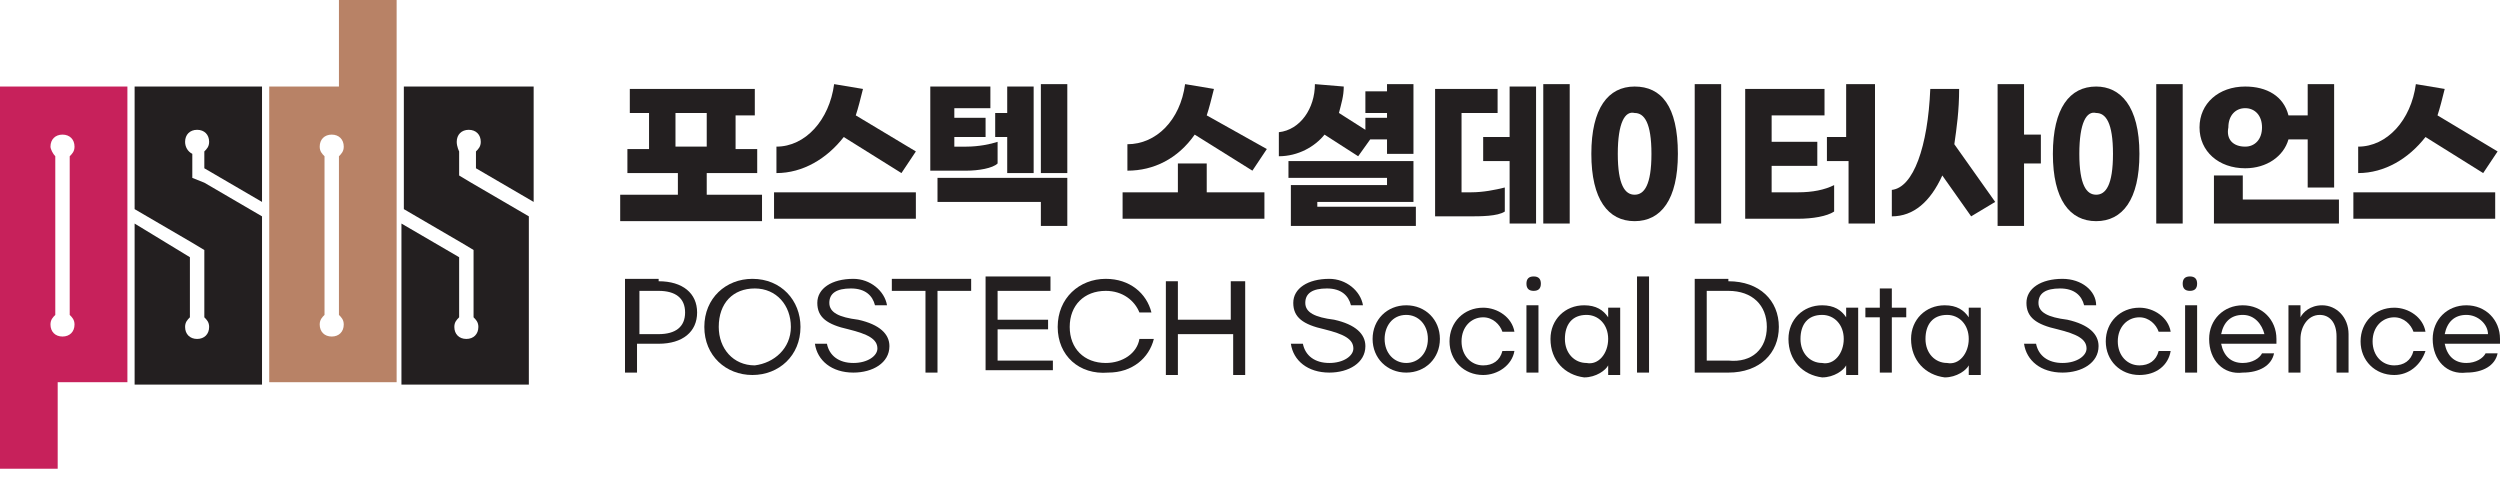 <?xml version="1.0" encoding="utf-8"?>
<!-- Generator: Adobe Illustrator 25.2.3, SVG Export Plug-In . SVG Version: 6.00 Build 0)  -->
<svg version="1.1" id="Layer_1" xmlns="http://www.w3.org/2000/svg" xmlns:xlink="http://www.w3.org/1999/xlink" x="0px" y="0px"
	 viewBox="0 0 104 20" style="enable-background:new 0 0 104 20;" xml:space="preserve">
<style type="text/css">
	.st0{fill:#231F20;}
	.st1{fill-rule:evenodd;clip-rule:evenodd;fill:#231F20;}
	.st2{fill-rule:evenodd;clip-rule:evenodd;fill:#B88266;}
	.st3{fill-rule:evenodd;clip-rule:evenodd;fill:#C7215B;}
</style>
<g>
	<path class="st0" d="M27.4,11.7c1,0,1.6,0.5,1.6,1.3c0,0.8-0.6,1.3-1.6,1.3h-0.9v1.2h-0.5v-3.9H27.4z M28.5,13
		c0-0.6-0.4-0.9-1.1-0.9h-0.8v1.8h0.8C28.1,13.9,28.5,13.6,28.5,13z"/>
	<path class="st0" d="M29.3,13.6c0-1.2,0.9-2,2-2c1.2,0,2,0.9,2,2c0,1.2-0.9,2-2,2C30.2,15.6,29.3,14.8,29.3,13.6z M32.9,13.6
		c0-0.9-0.6-1.6-1.5-1.6c-0.9,0-1.5,0.6-1.5,1.6c0,0.9,0.6,1.6,1.5,1.6C32.2,15.1,32.9,14.5,32.9,13.6z"/>
	<path class="st0" d="M36.9,12.7h-0.5c-0.1-0.4-0.4-0.7-1-0.7c-0.6,0-0.9,0.2-0.9,0.6c0,0.4,0.4,0.6,1.2,0.7
		c0.9,0.2,1.3,0.6,1.3,1.1c0,0.7-0.7,1.1-1.5,1.1c-0.9,0-1.5-0.5-1.6-1.2h0.5c0.1,0.5,0.5,0.8,1.1,0.8c0.6,0,1-0.3,1-0.6
		c0-0.4-0.4-0.6-1.2-0.8c-0.9-0.2-1.3-0.5-1.3-1.1c0-0.6,0.6-1,1.5-1C36.2,11.6,36.8,12.1,36.9,12.7z"/>
	<path class="st0" d="M39,12.1v3.4h-0.5v-3.4h-1.4v-0.5h3.3v0.5H39z"/>
	<path class="st0" d="M43.7,11.7v0.4h-2.2v1.2h2.1v0.4h-2.1v1.3h2.3v0.4h-2.8v-3.9H43.7z"/>
	<path class="st0" d="M44,13.6c0-1.2,0.9-2,2-2c1,0,1.7,0.6,1.9,1.4h-0.5c-0.2-0.5-0.7-0.9-1.4-0.9c-0.9,0-1.5,0.6-1.5,1.5
		c0,0.9,0.6,1.5,1.5,1.5c0.7,0,1.3-0.4,1.4-1H48c-0.2,0.8-0.9,1.4-1.9,1.4C44.9,15.6,44,14.8,44,13.6z"/>
	<path class="st0" d="M51.8,11.7v3.9h-0.5v-1.7H49v1.7h-0.5v-3.9H49v1.6h2.2v-1.6H51.8z"/>
	<path class="st0" d="M56.7,12.7h-0.5c-0.1-0.4-0.4-0.7-1-0.7c-0.6,0-0.9,0.2-0.9,0.6c0,0.4,0.4,0.6,1.2,0.7
		c0.9,0.2,1.3,0.6,1.3,1.1c0,0.7-0.7,1.1-1.5,1.1c-0.9,0-1.5-0.5-1.6-1.2h0.5c0.1,0.5,0.5,0.8,1.1,0.8c0.6,0,1-0.3,1-0.6
		c0-0.4-0.4-0.6-1.2-0.8c-0.9-0.2-1.3-0.5-1.3-1.1c0-0.6,0.6-1,1.5-1C56,11.6,56.6,12.1,56.7,12.7z"/>
	<path class="st0" d="M59.9,14.1c0,0.8-0.6,1.4-1.4,1.4c-0.8,0-1.4-0.6-1.4-1.4c0-0.8,0.6-1.4,1.4-1.4
		C59.3,12.7,59.9,13.3,59.9,14.1z M57.6,14.1c0,0.6,0.4,1,0.9,1c0.5,0,0.9-0.4,0.9-1c0-0.6-0.4-1-0.9-1
		C57.9,13.1,57.6,13.6,57.6,14.1z"/>
	<path class="st0" d="M61.7,15.6c-0.8,0-1.4-0.6-1.4-1.4c0-0.8,0.6-1.4,1.4-1.4c0.6,0,1.2,0.4,1.3,1h-0.5c-0.1-0.3-0.4-0.6-0.8-0.6
		c-0.5,0-0.9,0.4-0.9,1c0,0.6,0.4,1,0.9,1c0.4,0,0.7-0.2,0.8-0.6H63C62.9,15.2,62.3,15.6,61.7,15.6z"/>
	<path class="st0" d="M64.1,11.8c0,0.2-0.1,0.3-0.3,0.3c-0.2,0-0.3-0.1-0.3-0.3c0-0.2,0.1-0.3,0.3-0.3C64,11.5,64.1,11.6,64.1,11.8z
		 M63.5,15.5v-2.8H64v2.8H63.5z"/>
	<path class="st0" d="M64.5,14.1c0-0.8,0.6-1.4,1.4-1.4c0.5,0,0.8,0.2,1,0.5v-0.4h0.5v2.8h-0.5v-0.4c-0.1,0.2-0.5,0.5-1,0.5
		C65.1,15.6,64.5,15,64.5,14.1z M66.9,14.1c0-0.6-0.4-1-0.9-1c-0.6,0-0.9,0.4-0.9,1c0,0.6,0.4,1,0.9,1
		C66.5,15.2,66.9,14.7,66.9,14.1z"/>
	<path class="st0" d="M68.1,15.5v-4h0.5v4H68.1z"/>
	<path class="st0" d="M71.9,11.7c1.3,0,2.1,0.8,2.1,1.9c0,1.1-0.8,1.9-2.1,1.9h-1.4v-3.9H71.9z M73.5,13.6c0-0.9-0.6-1.5-1.6-1.5H71
		v2.9h0.9C72.9,15.1,73.5,14.5,73.5,13.6z"/>
	<path class="st0" d="M74.4,14.1c0-0.8,0.6-1.4,1.4-1.4c0.5,0,0.8,0.2,1,0.5v-0.4h0.5v2.8h-0.5v-0.4c-0.1,0.2-0.5,0.5-1,0.5
		C75,15.6,74.4,15,74.4,14.1z M76.7,14.1c0-0.6-0.4-1-0.9-1c-0.6,0-0.9,0.4-0.9,1c0,0.6,0.4,1,0.9,1C76.3,15.2,76.7,14.7,76.7,14.1z
		"/>
	<path class="st0" d="M79.3,13.2h-0.6v2.3h-0.5v-2.3h-0.6v-0.4h0.6v-0.8h0.5v0.8h0.6V13.2z"/>
	<path class="st0" d="M79.5,14.1c0-0.8,0.6-1.4,1.4-1.4c0.5,0,0.8,0.2,1,0.5v-0.4h0.5v2.8h-0.5v-0.4c-0.1,0.2-0.5,0.5-1,0.5
		C80.1,15.6,79.5,15,79.5,14.1z M81.9,14.1c0-0.6-0.4-1-0.9-1c-0.6,0-0.9,0.4-0.9,1c0,0.6,0.4,1,0.9,1
		C81.5,15.2,81.9,14.7,81.9,14.1z"/>
	<path class="st0" d="M87.2,12.7h-0.5c-0.1-0.4-0.4-0.7-1-0.7c-0.6,0-0.9,0.2-0.9,0.6c0,0.4,0.4,0.6,1.2,0.7
		c0.9,0.2,1.3,0.6,1.3,1.1c0,0.7-0.7,1.1-1.5,1.1c-0.9,0-1.5-0.5-1.6-1.2h0.5c0.1,0.5,0.5,0.8,1.1,0.8c0.6,0,1-0.3,1-0.6
		c0-0.4-0.4-0.6-1.2-0.8c-0.9-0.2-1.3-0.5-1.3-1.1c0-0.6,0.6-1,1.5-1C86.6,11.6,87.2,12.1,87.2,12.7z"/>
	<path class="st0" d="M89,15.6c-0.8,0-1.4-0.6-1.4-1.4c0-0.8,0.6-1.4,1.4-1.4c0.6,0,1.2,0.4,1.3,1h-0.5c-0.1-0.3-0.4-0.6-0.8-0.6
		c-0.5,0-0.9,0.4-0.9,1c0,0.6,0.4,1,0.9,1c0.4,0,0.7-0.2,0.8-0.6h0.5C90.2,15.2,89.7,15.6,89,15.6z"/>
	<path class="st0" d="M91.4,11.8c0,0.2-0.1,0.3-0.3,0.3c-0.2,0-0.3-0.1-0.3-0.3c0-0.2,0.1-0.3,0.3-0.3
		C91.3,11.5,91.4,11.6,91.4,11.8z M90.9,15.5v-2.8h0.5v2.8H90.9z"/>
	<path class="st0" d="M91.9,14.1c0-0.8,0.6-1.4,1.4-1.4c0.8,0,1.4,0.6,1.4,1.4c0,0.1,0,0.1,0,0.2h-2.3c0.1,0.5,0.4,0.8,0.9,0.8
		c0.4,0,0.7-0.2,0.8-0.4h0.5c-0.1,0.5-0.6,0.8-1.3,0.8C92.5,15.6,91.9,15,91.9,14.1z M93.3,13.1c-0.5,0-0.8,0.3-0.9,0.8h1.8
		C94.1,13.5,93.8,13.1,93.3,13.1z"/>
	<path class="st0" d="M95.7,12.8v0.4c0.1-0.2,0.4-0.5,0.9-0.5c0.6,0,1.1,0.5,1.1,1.2v1.6h-0.5V14c0-0.6-0.3-0.9-0.7-0.9
		c-0.5,0-0.8,0.5-0.8,1v1.4h-0.5v-2.8H95.7z"/>
	<path class="st0" d="M99.6,15.6c-0.8,0-1.4-0.6-1.4-1.4c0-0.8,0.6-1.4,1.4-1.4c0.6,0,1.2,0.4,1.3,1h-0.5c-0.1-0.3-0.4-0.6-0.8-0.6
		c-0.5,0-0.9,0.4-0.9,1c0,0.6,0.4,1,0.9,1c0.4,0,0.7-0.2,0.8-0.6h0.5C100.7,15.2,100.2,15.6,99.6,15.6z"/>
	<path class="st0" d="M101.2,14.1c0-0.8,0.6-1.4,1.4-1.4c0.8,0,1.4,0.6,1.4,1.4c0,0.1,0,0.1,0,0.2h-2.3c0.1,0.5,0.4,0.8,0.9,0.8
		c0.4,0,0.7-0.2,0.8-0.4h0.5c-0.1,0.5-0.6,0.8-1.3,0.8C101.8,15.6,101.2,15,101.2,14.1z M102.6,13.1c-0.5,0-0.8,0.3-0.9,0.8h1.8
		C103.5,13.5,103.1,13.1,102.6,13.1z"/>
</g>
<g>
	<path class="st0" d="M31.7,8.1v1.1h-5.9V8.1h2.4V7.2h-2.1v-1H27V4.7h-0.8V3.7h5.2v1.1h-0.8v1.4h0.9v1h-2.1v0.9H31.7z M28.1,6.1h1.3
		V4.7h-1.3V6.1z"/>
	<path class="st0" d="M32.2,8h5.9v1.1h-5.9V8z M32.3,7.2V6.1c1.2,0,2.2-1.1,2.4-2.6l1.2,0.2c-0.1,0.4-0.2,0.8-0.3,1.1l2.5,1.5
		l-0.6,0.9l-2.4-1.5C34.4,6.6,33.4,7.2,32.3,7.2z"/>
	<path class="st0" d="M40.2,7.1h-1.5V3.6h2.5v0.9h-1.5v0.4h1.3v0.8h-1.3v0.4h0.5c0.5,0,1-0.1,1.3-0.2v0.9C41.3,7,40.7,7.1,40.2,7.1z
		 M39,7.4h5.4v2h-1.1v-1H39V7.4z M41.9,5.7h-0.5v-1h0.5V3.6h1.1v3.6h-1.1V5.7z M44.4,3.5v3.7h-1.1V3.5H44.4z"/>
	<path class="st0" d="M50.3,8h2.3v1.1h-5.9V8h2.3V6.8h1.2V8z M46.9,7.1V6c1.2,0,2.2-1,2.4-2.5l1.2,0.2c-0.1,0.4-0.2,0.8-0.3,1.1
		l2.5,1.4l-0.6,0.9l-2.4-1.5C49,6.6,48,7.1,46.9,7.1z"/>
	<path class="st0" d="M53.2,6.5v-1c0.9-0.1,1.5-1,1.5-2l1.2,0.1c0,0.4-0.1,0.7-0.2,1.1l1.1,0.7V4.9h0.9V4.7h-0.9V3.8h0.9V3.5h1.1
		v2.9h-1.1V5.8H57l-0.5,0.7l-1.4-0.9C54.7,6.1,54,6.5,53.2,6.5z M58.9,8.6v0.8h-5.2V7.7h4V7.4h-4.1V6.7h5.2v1.7h-4v0.2H58.9z"/>
	<path class="st0" d="M61.2,8c0.5,0,1-0.1,1.4-0.2v1c-0.3,0.2-1,0.2-1.5,0.2h-1.4V3.7h2.6v1h-1.5V8H61.2z M62.8,3.6h1.1v5.7h-1.1
		V6.7h-1.1V5.7h1.1V3.6z M65.3,3.5v5.8h-1.1V3.5H65.3z"/>
	<path class="st0" d="M69.8,6.4c0,1.9-0.7,2.8-1.8,2.8c-1.1,0-1.8-0.9-1.8-2.8c0-1.9,0.7-2.8,1.8-2.8C69.1,3.6,69.8,4.4,69.8,6.4z
		 M67.3,6.4c0,1.3,0.3,1.7,0.7,1.7c0.4,0,0.7-0.4,0.7-1.7c0-1.3-0.3-1.7-0.7-1.7C67.6,4.6,67.3,5.1,67.3,6.4z M71.6,9.3h-1.1V3.5
		h1.1V9.3z"/>
	<path class="st0" d="M74.8,8c0.6,0,1.1-0.1,1.5-0.3v1.1C76,9,75.4,9.1,74.8,9.1h-2.2V3.7h3.3v1.1h-2.2v1.1h1.9v1h-1.9V8H74.8z
		 M78,3.5v5.8h-1.1V6.7H76V5.7h0.8V3.5H78z"/>
	<path class="st0" d="M81.3,6l1.7,2.4L82,9l-1.2-1.7c-0.5,1.1-1.2,1.7-2.1,1.7V7.9c0.9-0.1,1.5-1.8,1.6-4.2l1.2,0
		C81.5,4.6,81.4,5.3,81.3,6z M84.9,6.8h-0.7v2.6h-1.1V3.5h1.1v2.1h0.7V6.8z"/>
	<path class="st0" d="M89,6.4c0,1.9-0.7,2.8-1.8,2.8c-1.1,0-1.8-0.9-1.8-2.8c0-1.9,0.7-2.8,1.8-2.8C88.2,3.6,89,4.4,89,6.4z
		 M86.5,6.4c0,1.3,0.3,1.7,0.7,1.7c0.4,0,0.7-0.4,0.7-1.7c0-1.3-0.3-1.7-0.7-1.7C86.8,4.6,86.5,5.1,86.5,6.4z M90.8,9.3h-1.1V3.5
		h1.1V9.3z"/>
	<path class="st0" d="M93.4,7c-1.1,0-1.9-0.7-1.9-1.7c0-1,0.8-1.7,1.9-1.7c0.9,0,1.6,0.4,1.8,1.2H96V3.5h1.1v4.3H96V5.8h-0.8
		C95,6.5,94.3,7,93.4,7z M97.3,8.3v1h-5.2v-2h1.2v1H97.3z M93.4,6.1c0.4,0,0.7-0.3,0.7-0.8c0-0.5-0.3-0.8-0.7-0.8s-0.7,0.3-0.7,0.8
		C92.6,5.8,92.9,6.1,93.4,6.1z"/>
	<path class="st0" d="M97.9,8h5.9v1.1h-5.9V8z M98.1,7.2V6.1c1.2,0,2.2-1.1,2.4-2.6l1.2,0.2c-0.1,0.4-0.2,0.8-0.3,1.1l2.5,1.5
		l-0.6,0.9l-2.4-1.5C100.2,6.6,99.2,7.2,98.1,7.2z"/>
</g>
<g>
	<path class="st1" d="M8,3.6H5.6v2.4v0v1.6v1.1v0L8,10.1l0.5,0.3v2.8c0.1,0.1,0.2,0.2,0.2,0.4c0,0.3-0.2,0.5-0.5,0.5
		c-0.3,0-0.5-0.2-0.5-0.5c0-0.2,0.1-0.3,0.2-0.4v-2.5L5.6,9.3v4.3v2.4H8h0.5h2.4v-2.4v-1.8V9L8.5,7.6L8,7.4v-1
		C7.8,6.3,7.7,6.1,7.7,5.9c0-0.3,0.2-0.5,0.5-0.5c0.3,0,0.5,0.2,0.5,0.5c0,0.2-0.1,0.3-0.2,0.4v0.7l2.4,1.4V5.9V3.6H8.5H8z"/>
	<path class="st1" d="M19.7,3.6h-0.5h-2.4v2.4v0v1.6v1.1v0l2.4,1.4l0.5,0.3v2.8c0.1,0.1,0.2,0.2,0.2,0.4c0,0.3-0.2,0.5-0.5,0.5
		c-0.3,0-0.5-0.2-0.5-0.5c0-0.2,0.1-0.3,0.2-0.4v-2.5l-2.4-1.4v4.3v2.4h2.4h0.5h2.4v-2.4v-1.8V9l-2.4-1.4l-0.5-0.3v-1
		C19.1,6.3,19,6.1,19,5.9c0-0.3,0.2-0.5,0.5-0.5c0.3,0,0.5,0.2,0.5,0.5c0,0.2-0.1,0.3-0.2,0.4v0.7l2.4,1.4V5.9V3.6H19.7z"/>
	<path class="st2" d="M14.1,1.2v1.2v1.2h-0.5h-2.4v2.4v0v2.7v4.8v2.4h2.4h0.5h2.4v-2.4v-1.8V9V8.5V5.9V3.6V2.4V1.2V0h-2.4V1.2z
		 M14.3,6.1c0,0.2-0.1,0.3-0.2,0.4v0.6v0.5v2.7v2.8c0.1,0.1,0.2,0.2,0.2,0.4c0,0.3-0.2,0.5-0.5,0.5c-0.3,0-0.5-0.2-0.5-0.5
		c0-0.2,0.1-0.3,0.2-0.4v-3V7.4V6.5c-0.1-0.1-0.2-0.2-0.2-0.4c0-0.3,0.2-0.5,0.5-0.5C14.1,5.6,14.3,5.8,14.3,6.1z"/>
	<path class="st3" d="M2.4,3.6H0v2.4v1.8v2.7V11v2.5v2.4v1.2v1.2v1.2h2.4v-1.2v-1.2v-1.2h0.5h2.4v-2.4v0v-2.7V5.9V3.6H2.9H2.4z
		 M3.1,6.1c0,0.2-0.1,0.3-0.2,0.4v2.9v2.7v1c0.1,0.1,0.2,0.2,0.2,0.4c0,0.3-0.2,0.5-0.5,0.5c-0.3,0-0.5-0.2-0.5-0.5
		c0-0.2,0.1-0.3,0.2-0.4v-0.7v-0.5V9.1V6.5C2.2,6.4,2.1,6.2,2.1,6.1c0-0.3,0.2-0.5,0.5-0.5S3.1,5.8,3.1,6.1z"/>
</g>
</svg>
